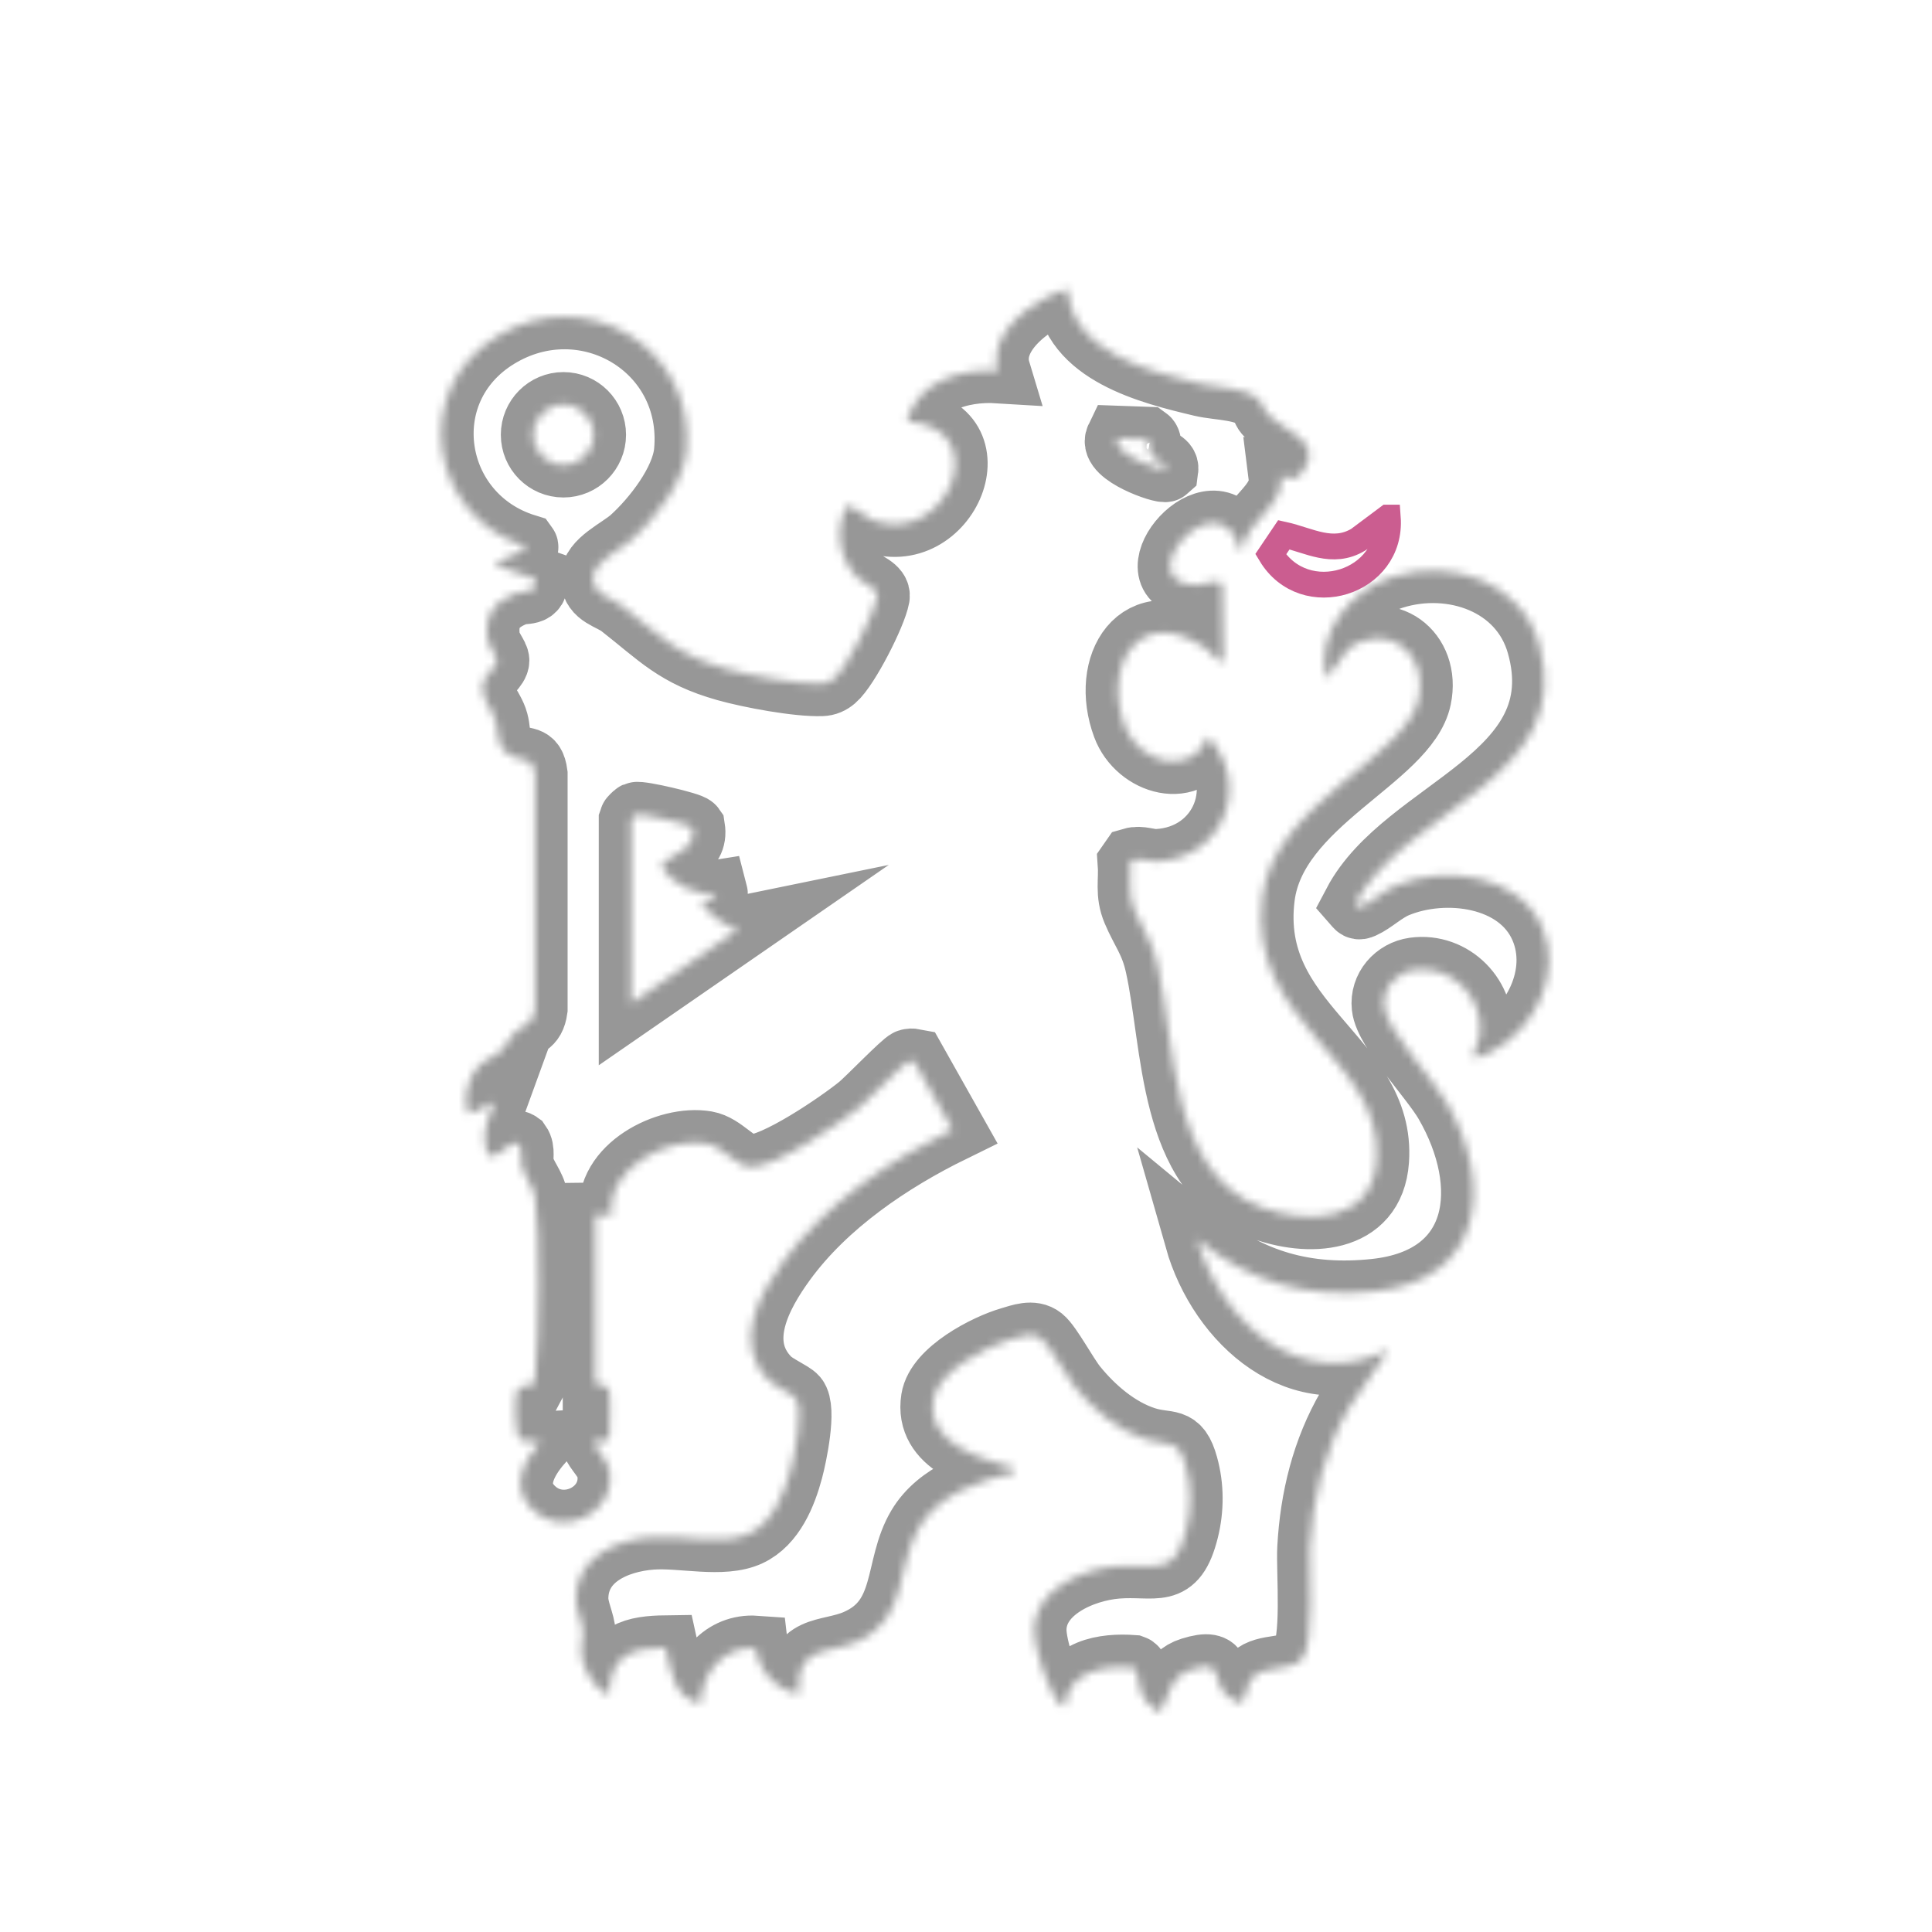 <svg width="238" height="238" viewBox="0 0 238 238" fill="none" xmlns="http://www.w3.org/2000/svg">
<mask id="mask0_5508_5165" style="mask-type:alpha" maskUnits="userSpaceOnUse" x="0" y="0" width="238" height="238">
<rect width="238" height="238" fill="#D9D9D9"/>
</mask>
<g mask="url(#mask0_5508_5165)">
<mask id="path-2-inside-1_5508_5165" fill="white">
<path d="M73.331 170.266C73.641 170.823 74.471 170.61 74.817 170.85C75.443 171.291 74.979 175.963 75.062 177.039C74.82 177.779 73.671 177.489 73.036 177.525C73.535 178.819 74.849 179.744 75.082 181.243C75.904 186.549 69.09 189.734 65.342 185.684C62.902 183.047 64.544 179.972 66.535 177.67L64.172 177.377C63.348 176.974 63.396 172.352 63.644 171.51C63.91 170.601 64.846 170.746 65.605 170.663C65.817 170.272 65.906 169.822 65.947 169.377C66.39 164.776 66.547 151.868 65.921 147.477C65.732 146.141 64.53 144.864 64.243 143.531C64.054 142.645 64.435 141.685 63.895 140.918C62.637 140.008 60.099 144.953 59.745 140.633C59.589 138.734 60.315 137.44 60.926 135.748L57.825 137.223C56.845 135.573 57.666 132.791 58.862 131.455C59.727 130.486 60.879 130.24 61.671 129.532C62.306 128.963 62.787 127.775 63.44 127.159C64.58 126.081 65.628 126.395 65.921 124.315V95.337C65.628 93.1 64.601 93.921 63.083 93.144C60.971 92.066 61.556 90.665 61.092 88.92C60.593 87.038 58.821 85.791 59.674 83.679C59.946 83.012 61.189 82.138 61.21 81.383C61.228 80.811 60.215 79.741 60.067 78.689C59.654 75.757 60.915 74.091 63.576 73.078C64.642 72.672 66.086 73.324 65.968 71.339L61.222 69.677C61.083 68.907 61.331 69.221 61.641 69.064C61.951 68.907 65.076 67.742 64.766 67.316C52.931 63.669 50.389 48.061 61.245 41.413C72.076 34.783 85.748 42.758 84.566 55.622C84.221 59.37 80.614 63.971 77.9 66.415C76.394 67.772 72.974 69.233 73.053 71.286C73.133 73.339 75.21 73.546 76.553 74.595C81.267 78.278 83.267 80.657 89.451 82.396C92.396 83.225 98.285 84.328 101.236 84.218C101.829 84.194 102.278 83.99 102.721 83.611C104.328 82.242 107.689 75.644 108.067 73.534C108.256 72.468 106.484 71.961 105.808 71.321C103.341 68.987 102.771 65.28 104.346 62.273C104.635 62.057 106.815 63.829 107.426 64.066C116.591 67.6 122.84 52.624 111.723 51.901C112.993 46.998 118.316 45.392 122.95 45.679C121.511 40.912 127.557 36.702 131.512 35.606C132.002 43.434 141.769 45.833 148.042 47.321C150.207 47.833 153.672 47.691 155.16 49.365C155.618 49.88 155.707 50.485 156.029 50.864C157.937 53.089 163.247 54.262 160.521 58.04C159.617 59.293 159.147 58.958 157.801 58.718C158.25 62.321 153.574 64.057 153.069 67.603C152.192 67.808 152.573 66.901 152.21 66.249C148.728 60.01 139.247 71.869 147.313 72.071C148.355 72.098 150.178 71.117 150.574 72.053L150.709 81.525C150.423 81.865 148.81 80.052 148.441 79.803C140.307 74.308 135.788 82.02 138.547 89.432C140.236 93.971 146.725 95.879 148.79 90.718C154.304 96.715 150.686 105.697 142.576 106.124C141.438 106.183 140.532 105.644 139.468 105.955L139.22 106.311C139.383 108.5 138.863 110.041 139.773 112.2C140.815 114.671 141.926 115.883 142.593 118.852C144.788 128.608 144.064 144.443 155.355 148.713C161.05 150.866 169.027 150.644 169.576 142.968C170.486 130.231 153.533 126.297 155.509 110.494C156.968 98.815 173.256 93.405 174.795 85.993C175.965 80.358 170.802 76.476 166.088 79.925L163.409 83.605C161.965 77.91 166.463 72.634 171.685 71.019C178.871 68.797 187.433 71.683 189.607 79.395C194.273 95.947 173.147 99.544 166.951 111.3C167.287 111.682 167.308 111.842 167.837 111.608C169.113 111.042 170.45 109.694 172.066 109.03C178.038 106.574 187.161 107.694 189.997 114.259C192.486 120.028 189.001 126.842 183.694 129.583C180.023 131.476 182.043 129.34 182.282 127.577C182.911 122.925 178.859 118.84 174.213 119.483C171.983 119.791 170.267 121.728 170.515 124.016C170.834 126.966 176.452 132.773 178.224 135.846C184.075 145.975 182.749 157.663 169.378 159.073C160.967 159.959 153.943 158.001 147.461 152.638C150.373 162.865 160.217 171.694 171.083 166.266L166.206 173.371C163.123 178.647 161.67 184.608 161.342 190.712C161.188 193.585 161.986 202.568 160.361 204.393C159.032 205.883 155.899 205.116 154.392 206.553C153.406 207.492 153.716 208.858 152.916 209.821C152.647 209.88 151.368 209.077 151.105 208.828C149.091 206.909 150.999 204.361 146.737 205.688C144.099 206.512 144.029 208.914 142.883 211C141.663 210.144 140.945 209.575 140.455 208.108C140.225 207.424 140.195 205.62 139.595 205.415C136.093 205.152 131.547 205.815 131.213 210.117C130.803 210.197 130.835 210.176 130.602 209.928C129.093 208.342 127.371 202.924 127.38 200.782C127.403 195.813 133.372 193.277 137.572 192.937C142.401 192.545 144.658 194.397 146.134 188.49C146.784 185.885 146.787 183.148 146.067 180.553C145.086 177.024 143.978 178.227 141.054 177.285C137.649 176.186 134.622 173.578 132.407 170.85C131.284 169.466 129.3 165.721 128.287 164.91C127.2 164.039 125.685 164.652 124.488 164.998C121.485 165.866 115.533 168.951 114.993 172.358C114.122 177.848 120.608 179.581 124.58 180.778C125.002 180.905 125.1 180.594 125.014 181.373C120.684 182.372 115.655 184.072 113.253 188.095C110.27 193.091 112.001 199.44 105.515 202.257C101.924 203.818 97.895 202.622 98.43 208.633C95.739 208.354 93.4 205.759 93.087 203.033C89.191 202.758 86.4 206.032 86.32 209.821C82.968 209.314 82.602 205.673 82.005 202.989C78.157 203.042 75.493 203.647 75.091 207.892C75.068 208.153 75.28 208.899 74.66 208.633C73.234 208.023 71.831 205.483 71.633 203.967C71.47 202.704 71.851 202.044 71.825 201.108C71.792 199.934 70.939 198.29 70.942 196.933C70.957 191.828 75.886 189.695 80.254 189.366C83.975 189.085 89.023 190.442 92.242 188.949C95.175 187.586 96.608 184.031 97.396 181.083C97.866 179.326 99.088 173.519 97.978 172.207C97.517 171.661 95.491 170.832 94.623 169.943C90.275 165.478 93.503 159.503 96.537 155.334C101.652 148.304 109.612 142.923 117.332 139.143L112.595 130.729C112.37 130.685 112.14 130.688 111.918 130.762C111.342 130.96 106.974 135.499 105.952 136.337C103.539 138.316 95.329 143.949 92.411 143.741C90.574 143.611 89.064 141.22 86.988 140.861C82.236 140.041 74.598 143.91 75.366 149.652L73.325 149.678V170.269L73.331 170.266ZM73.121 53.56C73.121 51.504 71.459 49.836 69.409 49.836C67.359 49.836 65.696 51.504 65.696 53.56C65.696 55.616 67.359 57.284 69.409 57.284C71.459 57.284 73.121 55.616 73.121 53.56ZM141.935 56.271C141.444 55.658 141.716 54.425 141.279 54.111L137.714 53.984C136.796 55.874 143.284 58.137 143.621 57.832C143.751 56.875 142.301 56.727 141.935 56.271ZM77.761 100.939V123.604L91.052 114.422C89.909 114.657 85.875 111.747 86.622 110.867C87.192 110.758 88.326 110.855 88.096 109.975C85.591 110.378 82.747 108.847 81.421 106.731C82.629 105.004 85.789 104.951 85.316 101.964C85.036 101.561 78.822 100.125 78.361 100.335C78.24 100.391 77.785 100.853 77.761 100.939Z"/>
</mask>
<path d="M73.331 170.266C73.641 170.823 74.471 170.61 74.817 170.85C75.443 171.291 74.979 175.963 75.062 177.039C74.82 177.779 73.671 177.489 73.036 177.525C73.535 178.819 74.849 179.744 75.082 181.243C75.904 186.549 69.09 189.734 65.342 185.684C62.902 183.047 64.544 179.972 66.535 177.67L64.172 177.377C63.348 176.974 63.396 172.352 63.644 171.51C63.91 170.601 64.846 170.746 65.605 170.663C65.817 170.272 65.906 169.822 65.947 169.377C66.39 164.776 66.547 151.868 65.921 147.477C65.732 146.141 64.53 144.864 64.243 143.531C64.054 142.645 64.435 141.685 63.895 140.918C62.637 140.008 60.099 144.953 59.745 140.633C59.589 138.734 60.315 137.44 60.926 135.748L57.825 137.223C56.845 135.573 57.666 132.791 58.862 131.455C59.727 130.486 60.879 130.24 61.671 129.532C62.306 128.963 62.787 127.775 63.44 127.159C64.58 126.081 65.628 126.395 65.921 124.315V95.337C65.628 93.1 64.601 93.921 63.083 93.144C60.971 92.066 61.556 90.665 61.092 88.92C60.593 87.038 58.821 85.791 59.674 83.679C59.946 83.012 61.189 82.138 61.21 81.383C61.228 80.811 60.215 79.741 60.067 78.689C59.654 75.757 60.915 74.091 63.576 73.078C64.642 72.672 66.086 73.324 65.968 71.339L61.222 69.677C61.083 68.907 61.331 69.221 61.641 69.064C61.951 68.907 65.076 67.742 64.766 67.316C52.931 63.669 50.389 48.061 61.245 41.413C72.076 34.783 85.748 42.758 84.566 55.622C84.221 59.37 80.614 63.971 77.9 66.415C76.394 67.772 72.974 69.233 73.053 71.286C73.133 73.339 75.21 73.546 76.553 74.595C81.267 78.278 83.267 80.657 89.451 82.396C92.396 83.225 98.285 84.328 101.236 84.218C101.829 84.194 102.278 83.99 102.721 83.611C104.328 82.242 107.689 75.644 108.067 73.534C108.256 72.468 106.484 71.961 105.808 71.321C103.341 68.987 102.771 65.28 104.346 62.273C104.635 62.057 106.815 63.829 107.426 64.066C116.591 67.6 122.84 52.624 111.723 51.901C112.993 46.998 118.316 45.392 122.95 45.679C121.511 40.912 127.557 36.702 131.512 35.606C132.002 43.434 141.769 45.833 148.042 47.321C150.207 47.833 153.672 47.691 155.16 49.365C155.618 49.88 155.707 50.485 156.029 50.864C157.937 53.089 163.247 54.262 160.521 58.04C159.617 59.293 159.147 58.958 157.801 58.718C158.25 62.321 153.574 64.057 153.069 67.603C152.192 67.808 152.573 66.901 152.21 66.249C148.728 60.01 139.247 71.869 147.313 72.071C148.355 72.098 150.178 71.117 150.574 72.053L150.709 81.525C150.423 81.865 148.81 80.052 148.441 79.803C140.307 74.308 135.788 82.02 138.547 89.432C140.236 93.971 146.725 95.879 148.79 90.718C154.304 96.715 150.686 105.697 142.576 106.124C141.438 106.183 140.532 105.644 139.468 105.955L139.22 106.311C139.383 108.5 138.863 110.041 139.773 112.2C140.815 114.671 141.926 115.883 142.593 118.852C144.788 128.608 144.064 144.443 155.355 148.713C161.05 150.866 169.027 150.644 169.576 142.968C170.486 130.231 153.533 126.297 155.509 110.494C156.968 98.815 173.256 93.405 174.795 85.993C175.965 80.358 170.802 76.476 166.088 79.925L163.409 83.605C161.965 77.91 166.463 72.634 171.685 71.019C178.871 68.797 187.433 71.683 189.607 79.395C194.273 95.947 173.147 99.544 166.951 111.3C167.287 111.682 167.308 111.842 167.837 111.608C169.113 111.042 170.45 109.694 172.066 109.03C178.038 106.574 187.161 107.694 189.997 114.259C192.486 120.028 189.001 126.842 183.694 129.583C180.023 131.476 182.043 129.34 182.282 127.577C182.911 122.925 178.859 118.84 174.213 119.483C171.983 119.791 170.267 121.728 170.515 124.016C170.834 126.966 176.452 132.773 178.224 135.846C184.075 145.975 182.749 157.663 169.378 159.073C160.967 159.959 153.943 158.001 147.461 152.638C150.373 162.865 160.217 171.694 171.083 166.266L166.206 173.371C163.123 178.647 161.67 184.608 161.342 190.712C161.188 193.585 161.986 202.568 160.361 204.393C159.032 205.883 155.899 205.116 154.392 206.553C153.406 207.492 153.716 208.858 152.916 209.821C152.647 209.88 151.368 209.077 151.105 208.828C149.091 206.909 150.999 204.361 146.737 205.688C144.099 206.512 144.029 208.914 142.883 211C141.663 210.144 140.945 209.575 140.455 208.108C140.225 207.424 140.195 205.62 139.595 205.415C136.093 205.152 131.547 205.815 131.213 210.117C130.803 210.197 130.835 210.176 130.602 209.928C129.093 208.342 127.371 202.924 127.38 200.782C127.403 195.813 133.372 193.277 137.572 192.937C142.401 192.545 144.658 194.397 146.134 188.49C146.784 185.885 146.787 183.148 146.067 180.553C145.086 177.024 143.978 178.227 141.054 177.285C137.649 176.186 134.622 173.578 132.407 170.85C131.284 169.466 129.3 165.721 128.287 164.91C127.2 164.039 125.685 164.652 124.488 164.998C121.485 165.866 115.533 168.951 114.993 172.358C114.122 177.848 120.608 179.581 124.58 180.778C125.002 180.905 125.1 180.594 125.014 181.373C120.684 182.372 115.655 184.072 113.253 188.095C110.27 193.091 112.001 199.44 105.515 202.257C101.924 203.818 97.895 202.622 98.43 208.633C95.739 208.354 93.4 205.759 93.087 203.033C89.191 202.758 86.4 206.032 86.32 209.821C82.968 209.314 82.602 205.673 82.005 202.989C78.157 203.042 75.493 203.647 75.091 207.892C75.068 208.153 75.28 208.899 74.66 208.633C73.234 208.023 71.831 205.483 71.633 203.967C71.47 202.704 71.851 202.044 71.825 201.108C71.792 199.934 70.939 198.29 70.942 196.933C70.957 191.828 75.886 189.695 80.254 189.366C83.975 189.085 89.023 190.442 92.242 188.949C95.175 187.586 96.608 184.031 97.396 181.083C97.866 179.326 99.088 173.519 97.978 172.207C97.517 171.661 95.491 170.832 94.623 169.943C90.275 165.478 93.503 159.503 96.537 155.334C101.652 148.304 109.612 142.923 117.332 139.143L112.595 130.729C112.37 130.685 112.14 130.688 111.918 130.762C111.342 130.96 106.974 135.499 105.952 136.337C103.539 138.316 95.329 143.949 92.411 143.741C90.574 143.611 89.064 141.22 86.988 140.861C82.236 140.041 74.598 143.91 75.366 149.652L73.325 149.678V170.269L73.331 170.266ZM73.121 53.56C73.121 51.504 71.459 49.836 69.409 49.836C67.359 49.836 65.696 51.504 65.696 53.56C65.696 55.616 67.359 57.284 69.409 57.284C71.459 57.284 73.121 55.616 73.121 53.56ZM141.935 56.271C141.444 55.658 141.716 54.425 141.279 54.111L137.714 53.984C136.796 55.874 143.284 58.137 143.621 57.832C143.751 56.875 142.301 56.727 141.935 56.271ZM77.761 100.939V123.604L91.052 114.422C89.909 114.657 85.875 111.747 86.622 110.867C87.192 110.758 88.326 110.855 88.096 109.975C85.591 110.378 82.747 108.847 81.421 106.731C82.629 105.004 85.789 104.951 85.316 101.964C85.036 101.561 78.822 100.125 78.361 100.335C78.24 100.391 77.785 100.853 77.761 100.939Z" stroke="#979797" stroke-width="8" stroke-miterlimit="10" mask="url(#path-2-inside-1_5508_5165)"/>
<path d="M170.965 63.761C171.553 71.84 160.696 75.206 156.531 68.285L158.162 65.867C161.251 66.555 164.151 68.382 167.326 66.481L170.962 63.761H170.965Z" stroke="#CB5D90" stroke-width="3.177" stroke-miterlimit="10"/>
</g>
</svg>

